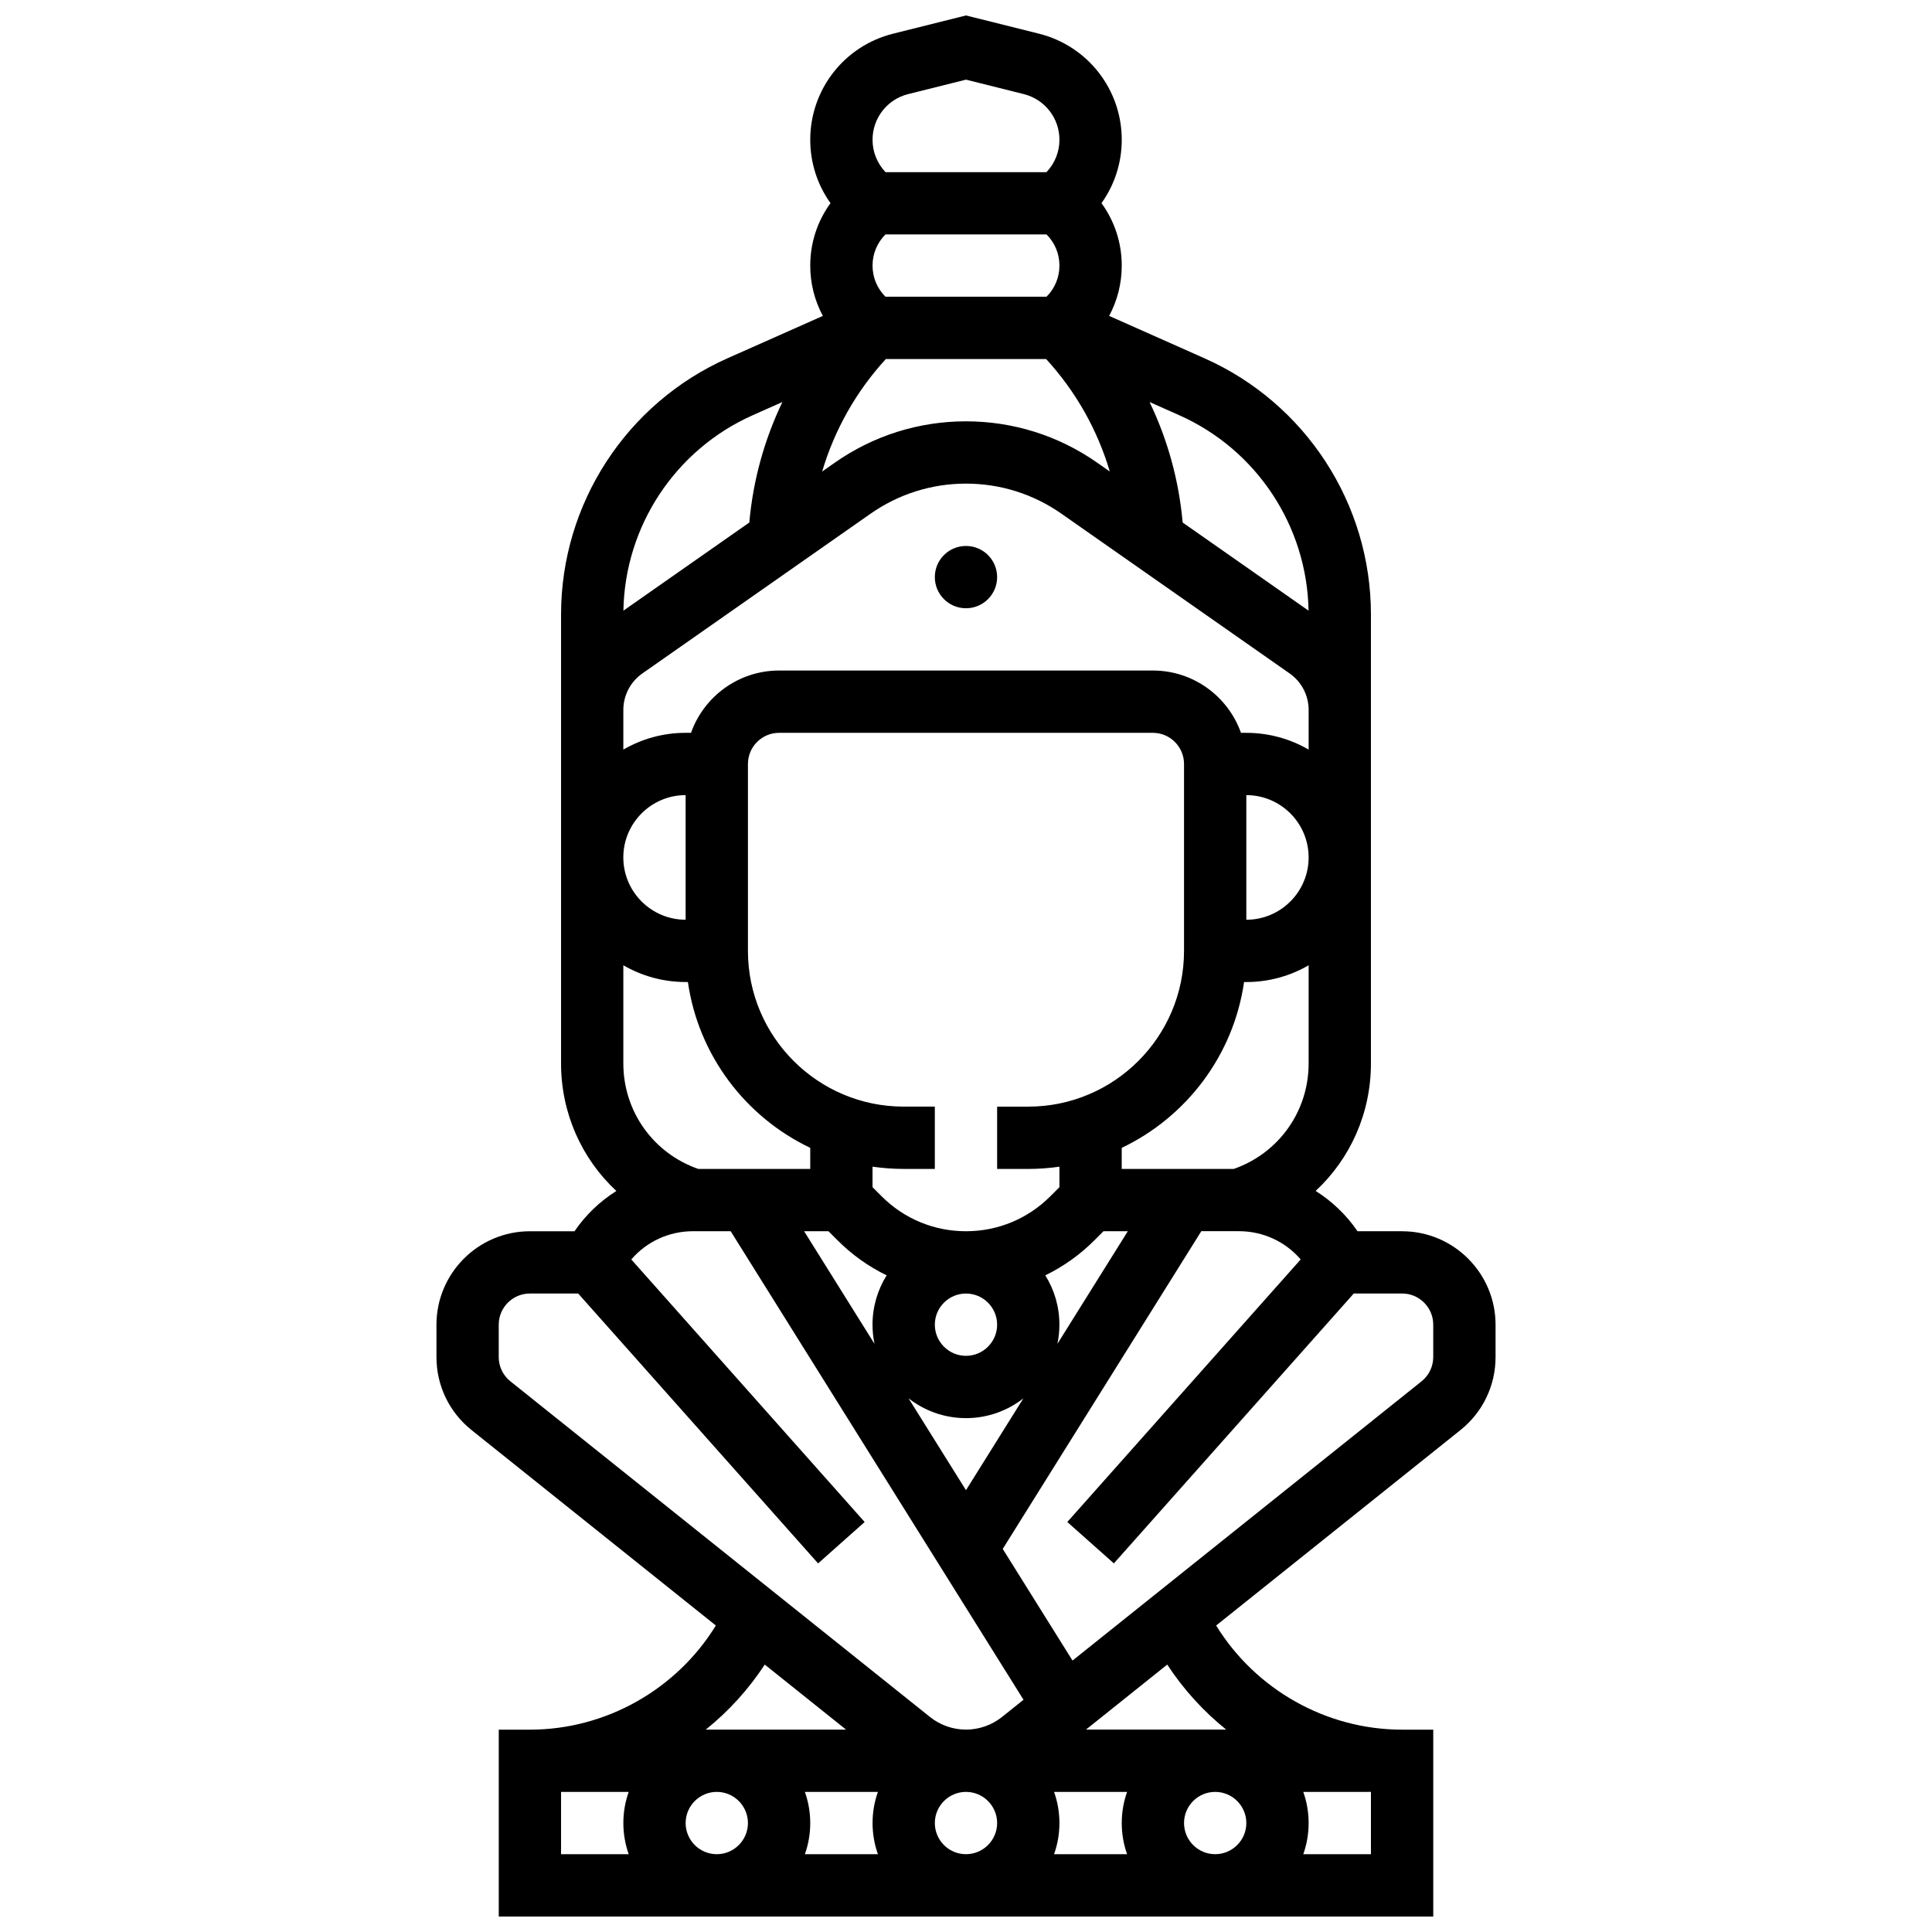 <?xml version="1.0" encoding="UTF-8"?>
<!-- Uploaded to: SVG Repo, www.svgrepo.com, Generator: SVG Repo Mixer Tools -->
<svg width="800px" height="800px" version="1.1" viewBox="144 144 512 512" xmlns="http://www.w3.org/2000/svg">
 <defs>
  <clipPath id="a">
   <path d="m259 148.09h282v503.81h-282z"/>
  </clipPath>
 </defs>
 <path d="m408.25 296.94c0 4.559-3.695 8.254-8.254 8.254-4.562 0-8.258-3.695-8.258-8.254s3.695-8.254 8.258-8.254c4.559 0 8.254 3.695 8.254 8.254"/>
 <g clip-path="url(#a)">
  <path d="m515.57 470.29h-11.812c-2.973-4.34-6.758-7.949-11.098-10.68 9.16-8.512 14.652-20.594 14.652-33.793v-118.98c0-29.332-17.316-55.98-44.121-67.891l-25.258-11.227c2.18-4.051 3.34-8.602 3.34-13.332 0-6.027-1.887-11.766-5.367-16.551 3.484-4.875 5.367-10.691 5.367-16.801 0-13.32-9.027-24.883-21.949-28.113l-19.324-4.828-19.324 4.832c-12.926 3.231-21.953 14.793-21.953 28.113 0 6.109 1.887 11.926 5.367 16.801-3.481 4.781-5.367 10.52-5.367 16.547 0 4.731 1.16 9.281 3.34 13.332l-25.258 11.223c-26.805 11.914-44.121 38.562-44.121 67.895v118.99c0 13.199 5.496 25.281 14.656 33.793-4.34 2.731-8.125 6.336-11.098 10.68l-11.812-0.004c-13.656 0-24.766 11.109-24.766 24.766v8.574c0 7.566 3.387 14.613 9.293 19.34l64.75 51.801c-10.422 16.949-29.129 27.602-49.277 27.602h-8.254v49.531h247.65v-49.531h-8.254c-20.148 0-38.855-10.652-49.281-27.602l64.75-51.801c5.906-4.723 9.297-11.773 9.297-19.34v-8.574c-0.004-13.656-11.113-24.766-24.766-24.766zm-130.79 44.285c4.203 3.281 9.48 5.246 15.215 5.246 5.731 0 11.012-1.961 15.211-5.242l-15.211 24.336zm-55.738-60.797c-11.914-4.16-19.852-15.246-19.852-27.961v-26.012c4.859 2.82 10.5 4.441 16.512 4.441h0.598c2.793 19.441 15.293 35.785 32.422 43.945v5.586zm-3.344-66.039c-9.102 0-16.512-7.406-16.512-16.512 0-9.102 7.406-16.512 16.512-16.512zm90.805 49.531h-8.254v16.512h8.254c2.805 0 5.559-0.211 8.254-0.598v5.434l-2.418 2.418c-5.969 5.969-13.906 9.258-22.348 9.258s-16.379-3.289-22.348-9.258l-2.414-2.422v-5.434c2.699 0.387 5.453 0.598 8.254 0.598h8.254v-16.512h-8.254c-22.758 0-41.273-18.516-41.273-41.273v-49.531c0-4.551 3.703-8.254 8.254-8.254h99.059c4.551 0 8.254 3.703 8.254 8.254v49.531c0.004 22.762-18.512 41.277-41.273 41.277zm-8.254 57.785c0 4.551-3.703 8.254-8.254 8.254s-8.254-3.703-8.254-8.254c0-4.551 3.703-8.254 8.254-8.254s8.254 3.703 8.254 8.254zm-44.695-24.766 2.418 2.418c3.852 3.852 8.242 6.961 13 9.273-2.371 3.797-3.746 8.277-3.746 13.074 0 1.738 0.184 3.438 0.523 5.078l-18.652-29.844zm57.461 11.691c4.758-2.316 9.152-5.422 13-9.273l2.418-2.418h6.449l-18.652 29.84c0.344-1.641 0.523-3.336 0.523-5.074 0.004-4.797-1.367-9.277-3.738-13.074zm20.254-28.203v-5.586c17.129-8.16 29.629-24.504 32.422-43.945l0.598 0.004c6.012 0 11.648-1.625 16.512-4.441v26.012c0 12.711-7.941 23.797-19.855 27.961zm33.02-99.059c9.102 0 16.512 7.406 16.512 16.512 0 9.102-7.406 16.512-16.512 16.512zm16.492-48.887-33.367-23.359c-0.988-11.18-3.984-21.973-8.766-31.93l7.836 3.484c20.539 9.129 33.91 29.387 34.297 51.805zm-112.13-99.703h42.691c2.207 2.207 3.418 5.137 3.418 8.254 0 3.117-1.215 6.051-3.418 8.254h-42.691c-2.207-2.207-3.418-5.137-3.418-8.254 0-3.117 1.215-6.047 3.418-8.254zm42.582 33.02c7.879 8.594 13.609 18.785 16.875 29.809l-3.344-2.34c-10.242-7.172-22.266-10.961-34.77-10.961s-24.527 3.789-34.77 10.961l-3.344 2.34c3.269-11.023 8.996-21.215 16.875-29.809zm-36.555-70.211 15.32-3.828 15.32 3.832c5.562 1.391 9.445 6.363 9.445 12.098 0 3.227-1.227 6.258-3.441 8.586h-42.648c-2.215-2.336-3.441-5.363-3.441-8.59 0-5.734 3.883-10.707 9.445-12.098zm-41.172 85.09 7.836-3.484c-4.777 9.957-7.777 20.75-8.766 31.93l-33.367 23.359c0.391-22.418 13.758-42.676 34.297-51.805zm-29.281 68.449 60.473-42.332c7.453-5.219 16.203-7.977 25.301-7.977s17.848 2.758 25.301 7.977l60.473 42.332c3.148 2.207 5.031 5.816 5.031 9.664v10.512c-4.859-2.82-10.5-4.441-16.512-4.441h-1.418c-3.41-9.609-12.582-16.512-23.344-16.512h-99.062c-10.762 0-19.938 6.902-23.344 16.512l-1.422-0.004c-6.012 0-11.648 1.625-16.512 4.441v-10.512c0.004-3.844 1.883-7.457 5.035-9.66zm-38.055 181.15v-8.574c0-4.551 3.703-8.254 8.254-8.254h12.801l63.578 71.523 12.34-10.969-61.844-69.582c4.043-4.703 9.941-7.484 16.352-7.484h9.984l77.605 124.17-5.699 4.562c-2.699 2.16-6.09 3.348-9.543 3.348-3.457 0-6.844-1.188-9.543-3.348l-111.19-88.949c-1.969-1.574-3.098-3.922-3.098-6.445zm198.12 123.5c0 4.551-3.703 8.254-8.254 8.254-4.551 0-8.254-3.703-8.254-8.254s3.703-8.254 8.254-8.254c4.551 0 8.254 3.703 8.254 8.254zm-31.598 8.258h-19.352c0.918-2.582 1.418-5.359 1.418-8.254s-0.504-5.672-1.418-8.254h19.352c-0.918 2.582-1.418 5.359-1.418 8.254-0.004 2.891 0.5 5.668 1.418 8.254zm-116.99-8.258c0-4.551 3.703-8.254 8.254-8.254s8.254 3.703 8.254 8.254-3.703 8.254-8.254 8.254c-4.551 0.004-8.254-3.699-8.254-8.254zm31.602-8.254h19.352c-0.918 2.582-1.418 5.359-1.418 8.254s0.504 5.672 1.418 8.254l-19.352 0.004c0.918-2.582 1.418-5.359 1.418-8.254 0-2.898-0.504-5.672-1.418-8.258zm34.438 8.254c0-4.551 3.703-8.254 8.254-8.254 4.551 0 8.254 3.703 8.254 8.254s-3.703 8.254-8.254 8.254c-4.551 0.004-8.254-3.699-8.254-8.254zm-45.07-41.992 21.539 17.23h-37.168c6.031-4.852 11.324-10.652 15.629-17.23zm-53.988 33.738h17.93c-0.918 2.582-1.418 5.359-1.418 8.254s0.504 5.672 1.418 8.254l-17.93 0.004zm196.7 16.512c0.918-2.582 1.418-5.359 1.418-8.254s-0.504-5.672-1.418-8.254l17.93-0.004v16.512zm-20.43-33.02h-37.164l21.539-17.23c4.305 6.582 9.598 12.379 15.625 17.23zm54.871-98.742c0 2.523-1.129 4.871-3.098 6.445l-92.5 74-18.492-29.586 52.625-84.199h9.984c6.41 0 12.312 2.781 16.352 7.484l-61.848 69.582 12.34 10.969 63.578-71.523h12.805c4.551 0 8.254 3.703 8.254 8.254z"/>
 </g>
</svg>